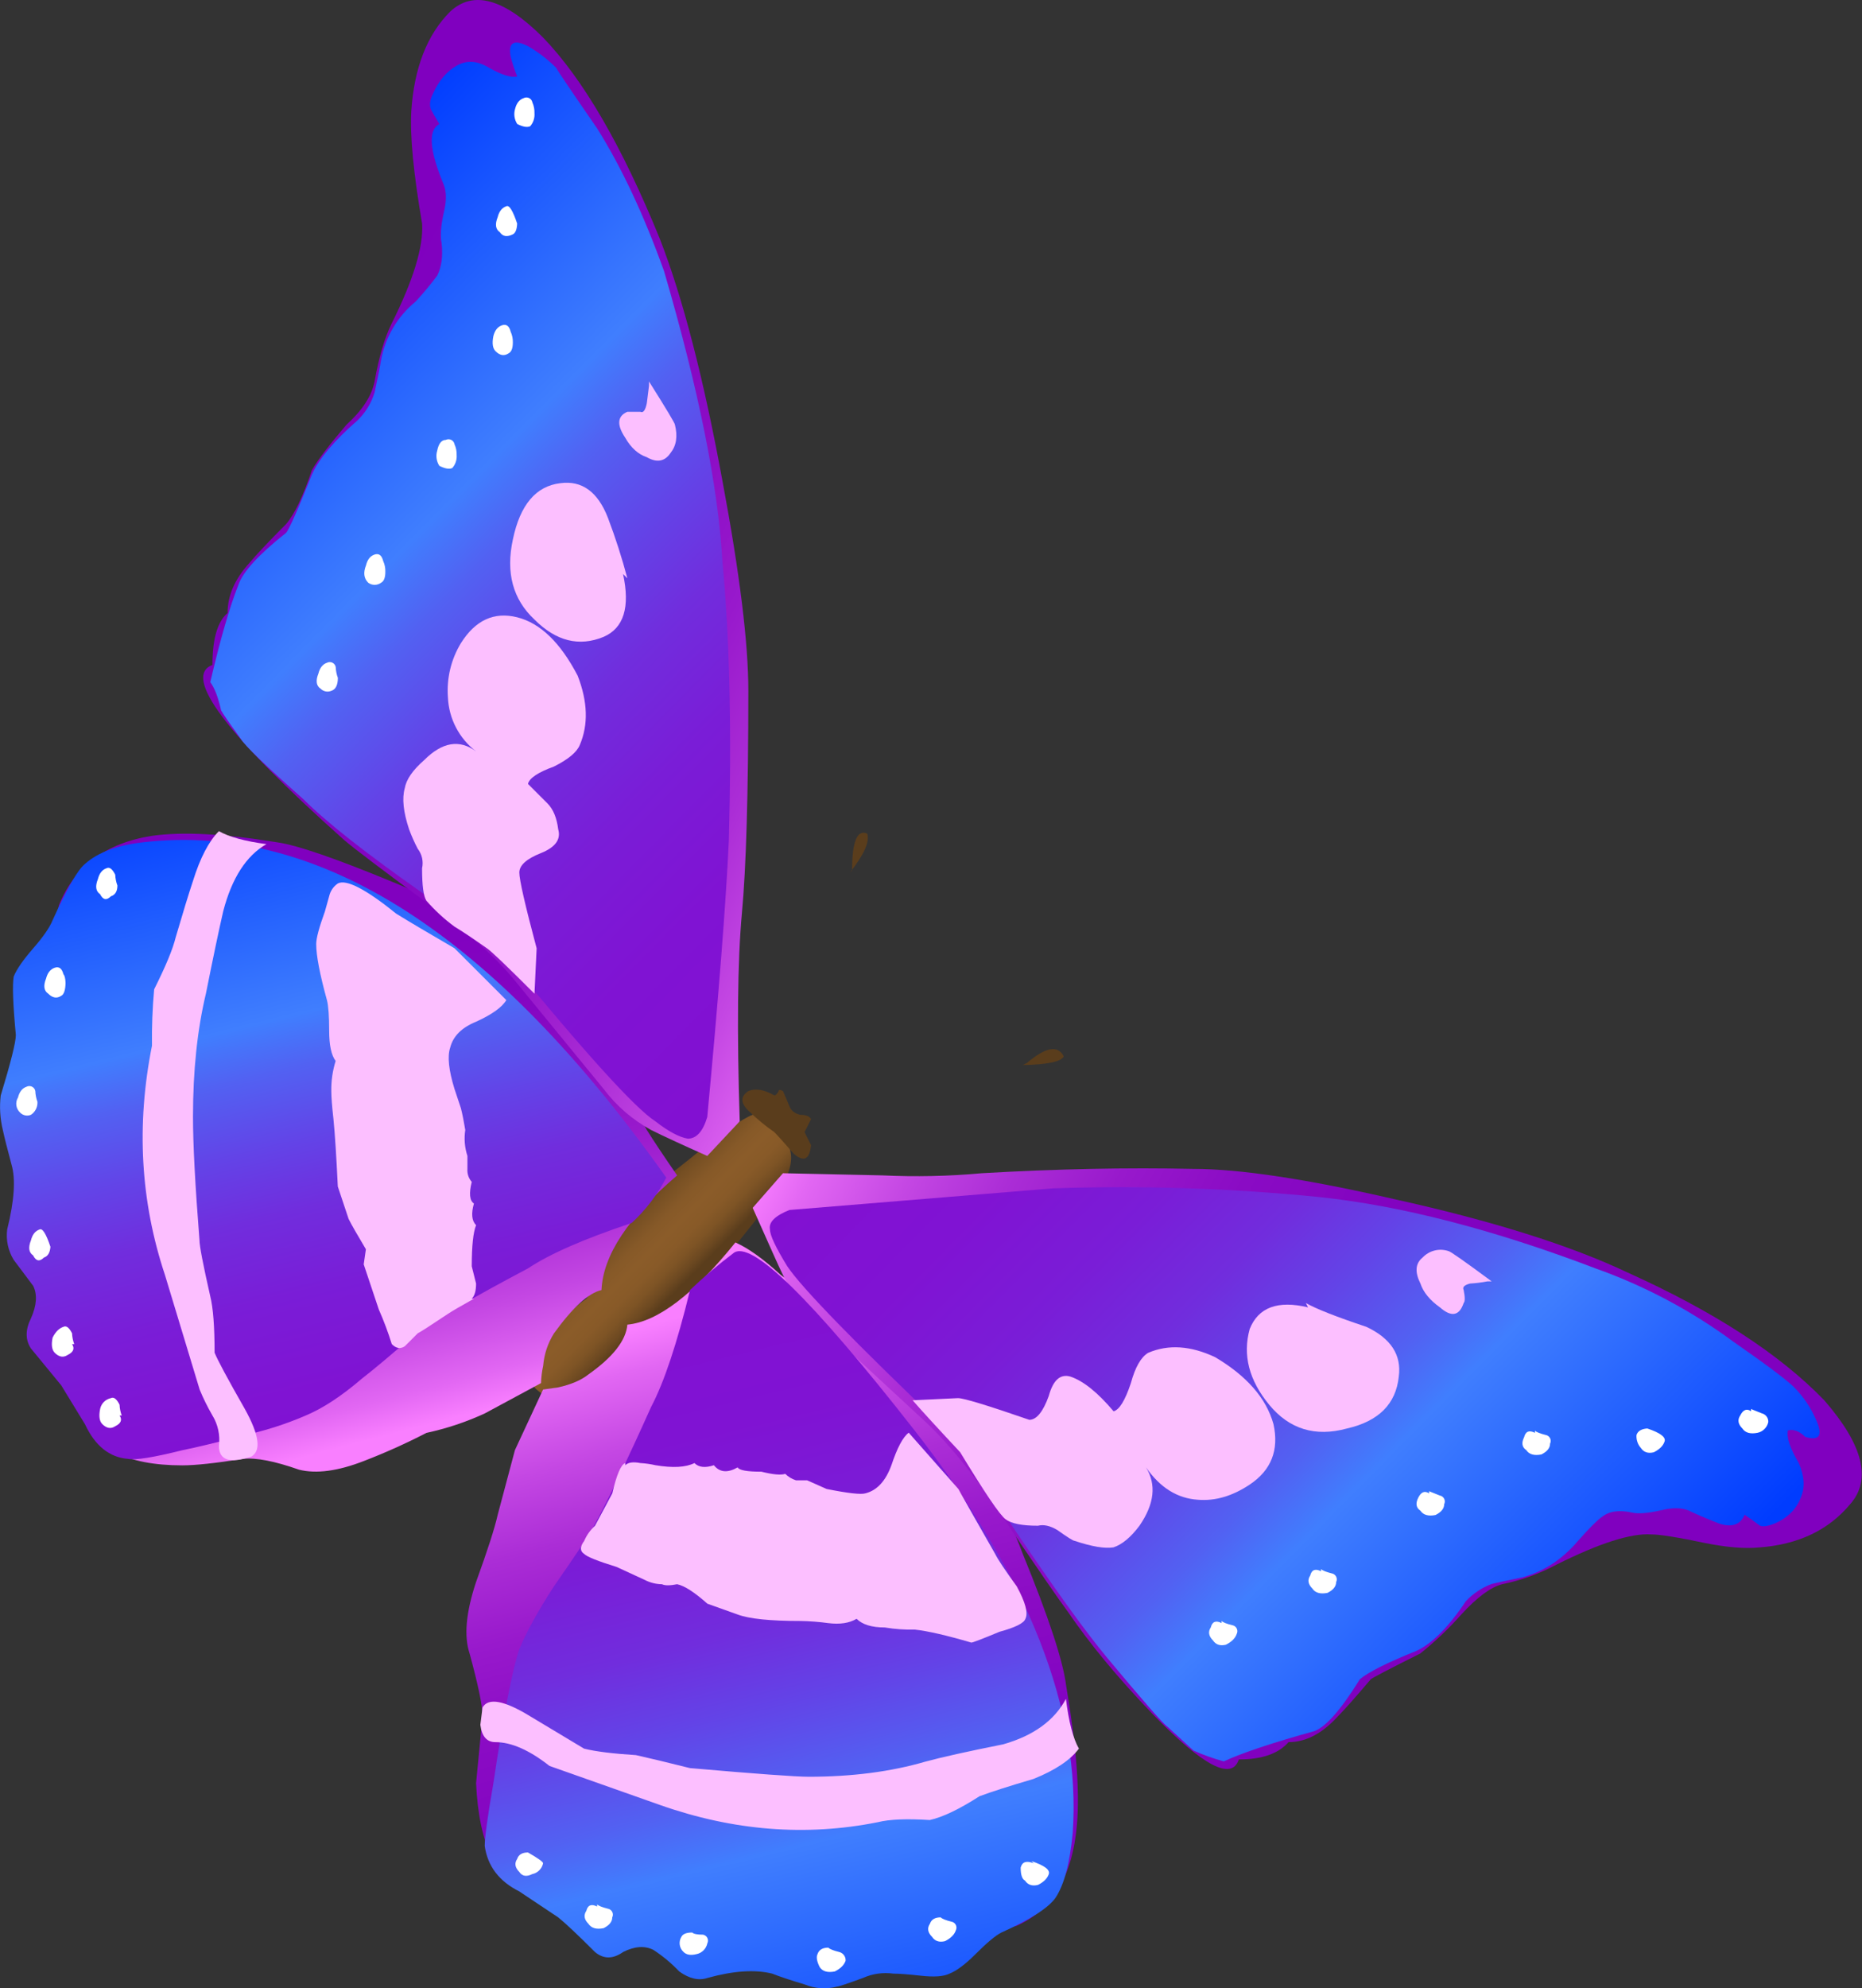 <?xml version="1.0" encoding="iso-8859-1"?>
<!-- Generator: Adobe Illustrator 20.1.0, SVG Export Plug-In . SVG Version: 6.00 Build 0)  -->
<svg version="1.0" id="Layer_1" xmlns="http://www.w3.org/2000/svg" xmlns:xlink="http://www.w3.org/1999/xlink" x="0px" y="0px"
	 viewBox="0 0 727.47 776.48" enable-background="new 0 0 727.47 776.48" xml:space="preserve">
<rect x="0" y="0" width="727.47" height="776.48" fill="#333333" stroke="none"/>
<title>butterflies_0038</title>
<path fill="#BFBFBF" fill-opacity="0" d="M614.78,751.43V131.92H33.18v619.51H614.78z"/>
<linearGradient id="SVGID_1_" gradientUnits="userSpaceOnUse" x1="1000.742" y1="410.465" x2="1002.372" y2="412.085" gradientTransform="matrix(16.88 0 0 16.9 -16653.709 -6462.06)">
	<stop  offset="0" style="stop-color:#5A3D1C"/>
	<stop  offset="0.02" style="stop-color:#5D3F1D"/>
	<stop  offset="0.21" style="stop-color:#764F23"/>
	<stop  offset="0.39" style="stop-color:#865928"/>
	<stop  offset="0.53" style="stop-color:#8B5C29"/>
	<stop  offset="0.68" style="stop-color:#885A28"/>
	<stop  offset="0.8" style="stop-color:#7E5425"/>
	<stop  offset="0.91" style="stop-color:#6D4921"/>
	<stop  offset="1" style="stop-color:#5A3D1C"/>
</linearGradient>
<path fill="url(#SVGID_1_)" d="M307.58,446.34l-11.82-11c-1.127-1.127-7.317,2.54-18.57,11c-11.82,9.573-18.293,14.643-19.42,15.21
	c-8.977,10.093-16.377,21.485-21.95,33.79c-3.38,6.76-5.63,10.703-6.75,11.83c-3.743,2.672-7.145,5.792-10.13,9.29
	c-10.667,13.513-13.763,22.243-9.29,26.19c5.067,4.507,10.977,4.227,17.73-0.84c5.067-4.507,11.82-11.547,20.26-21.12
	c10.133-3.94,19.983-11.543,29.55-22.81c5.067-5.067,14.067-16.05,27-32.95C309.263,457.61,310.393,451.413,307.58,446.34z"/>
<linearGradient id="SVGID_2_" gradientUnits="userSpaceOnUse" x1="1005.846" y1="428.036" x2="1001.896" y2="412.916" gradientTransform="matrix(16.88 0 0 16.9 -16653.709 -6462.06)">
	<stop  offset="0" style="stop-color:#8000BF"/>
	<stop  offset="0.29" style="stop-color:#8203C0"/>
	<stop  offset="0.46" style="stop-color:#8A0BC4"/>
	<stop  offset="0.6" style="stop-color:#9819CC"/>
	<stop  offset="0.72" style="stop-color:#AB2DD6"/>
	<stop  offset="0.83" style="stop-color:#C447E3"/>
	<stop  offset="0.94" style="stop-color:#E267F3"/>
	<stop  offset="1" style="stop-color:#F97FFF"/>
</linearGradient>
<path fill="url(#SVGID_2_)" d="M287.32,485.2c-16.32,20.273-30.39,30.973-42.21,32.1c-0.56,6.193-5.627,12.67-15.2,19.43
	c-2.813,2.253-6.753,3.943-11.82,5.07l-5.91,0.84l-11,23.65l-6.75,25.34c-1.127,5.067-3.94,13.797-8.44,26.19
	c-3.94,11.827-4.783,21.12-2.53,27.88c3.38,12.387,5.07,20.553,5.07,24.5L186,696.4c1.127,24.22,8.163,38.58,21.11,43.08
	c5.067,1.687,10.133,5.067,15.2,10.14l5.91,5.91c1.635,1.825,3.653,3.266,5.91,4.22c2.813,1.127,7.033,0.563,12.66-1.69
	c4.5-1.687,8.44-1.123,11.82,1.69c3.542,2.901,6.927,5.988,10.14,9.25c3.38,2.813,7.32,3.377,11.82,1.69
	c10.667-3.38,18.547-4.507,23.64-3.38c3.938,1.417,7.645,3.408,11,5.91c3.38,2.253,7.32,2.533,11.82,0.84
	c12.38-3.94,20.54-6.193,24.48-6.76c1.127,0,5.347,0.28,12.66,0.84c4.5,0.56,8.167-0.283,11-2.53l10.13-9.29
	c3.697-2.013,7.685-3.437,11.82-4.22c14.073-6.193,21.953-19.427,23.64-39.7c1.127-12.953-0.28-30.977-4.22-54.07
	c-1.16-9.553-6.807-26.713-16.94-51.48c-7.333-19.713-17.463-36.61-30.39-50.69c-19.7-16.893-34.053-30.41-43.06-40.55
	c-6.637-6.389-13.703-12.316-21.15-17.74C298.28,491.677,292.387,487.453,287.32,485.2z"/>
<linearGradient id="SVGID_3_" gradientUnits="userSpaceOnUse" x1="1020.663" y1="418.067" x2="1004.193" y2="409.417" gradientTransform="matrix(16.88 0 0 16.9 -16653.709 -6462.06)">
	<stop  offset="0" style="stop-color:#8000BF"/>
	<stop  offset="0.29" style="stop-color:#8203C0"/>
	<stop  offset="0.46" style="stop-color:#8A0BC4"/>
	<stop  offset="0.6" style="stop-color:#9819CC"/>
	<stop  offset="0.72" style="stop-color:#AB2DD6"/>
	<stop  offset="0.83" style="stop-color:#C447E3"/>
	<stop  offset="0.94" style="stop-color:#E267F3"/>
	<stop  offset="1" style="stop-color:#F97FFF"/>
</linearGradient>
<path fill="url(#SVGID_3_)" d="M305.89,458.17l-11.82,13.52c6.753,15.207,10.42,23.373,11,24.5c3.605,7.984,8.774,15.166,15.2,21.12
	c4.5,3.94,18.29,16.607,41.37,38c9.007,8.447,18.857,20.557,29.55,36.33c14.073,20.84,22.797,33.507,26.17,38
	c8.44,12.393,19.413,25.627,32.92,39.7c19.687,20.293,30.927,26.213,33.72,17.76c9.007,0,15.48-2.253,19.42-6.76
	c6.193,0,12.103-2.817,17.73-8.45c3.38-3.38,8.163-8.73,14.35-16.05c0.56-0.56,7.033-3.94,19.42-10.14
	c5.755-4.607,11.107-9.696,16-15.21c6.193-6.76,11.527-10.703,16-11.83c7.366-1.502,14.477-4.062,21.11-7.6
	c16.887-8.447,29.27-12.39,37.15-11.83c3.38,0,10.417,1.127,21.11,3.38c8.44,1.687,15.477,2.25,21.11,1.69
	c15.193-1.127,27.013-6.76,35.46-16.9c8.44-9.573,5.063-23.09-10.13-40.55C695.337,528.843,669.76,512.227,636,497
	c-22.52-10.667-52.917-20.23-91.19-28.69c-34.333-7.887-60.503-11.83-78.51-11.83c-25.887-0.56-53.463,0.003-82.73,1.69
	c-12.912,1.18-25.889,1.461-38.84,0.84C319.403,458.45,306.457,458.17,305.89,458.17z"/>
<linearGradient id="SVGID_4_" gradientUnits="userSpaceOnUse" x1="1001.841" y1="412.509" x2="1006.441" y2="431.539" gradientTransform="matrix(16.88 0 0 16.9 -16653.709 -6462.06)">
	<stop  offset="0" style="stop-color:#8210D2"/>
	<stop  offset="0.16" style="stop-color:#8013D3"/>
	<stop  offset="0.29" style="stop-color:#7A1DD7"/>
	<stop  offset="0.4" style="stop-color:#712DDD"/>
	<stop  offset="0.49" style="stop-color:#6343E7"/>
	<stop  offset="0.59" style="stop-color:#5261F2"/>
	<stop  offset="0.66" style="stop-color:#407EFE"/>
	<stop  offset="1" style="stop-color:#003CFF"/>
</linearGradient>
<path fill="url(#SVGID_4_)" d="M269.59,503.79c-5.06,20.807-10.123,36.013-15.19,45.62c-9.6,21.4-17.2,37.167-22.8,47.3
	c-1.127,2.253-6.193,9.857-15.2,22.81c-6.193,9.573-10.697,17.74-13.51,24.5c-2.813,8.447-6.19,25.907-10.13,52.38
	c-2.253,12.953-3.38,21.12-3.38,24.5c1.127,7.887,5.63,13.8,13.51,17.74l15.2,10.14c2.813,2.253,7.597,6.76,14.35,13.52
	c3.373,2.813,7.04,2.813,11,0c4.5-2.253,8.44-2.533,11.82-0.84c3.694,2.413,7.094,5.249,10.13,8.45c3.94,2.813,7.607,3.657,11,2.53
	c10.133-2.813,18.577-3.377,25.33-1.69c2.813,1.127,7.033,2.533,12.66,4.22c4.014,1.657,8.462,1.953,12.66,0.84
	c0.56,0,3.937-1.127,10.13-3.38c3.705-1.657,7.799-2.242,11.82-1.69c2.253,0,5.92,0.28,11,0.84c5.08,0.56,8.747,0.28,11-0.84
	c2.813-1.127,6.19-3.66,10.13-7.6c4.5-4.507,7.877-7.323,10.13-8.45c11.26-5.067,18.297-9.573,21.11-13.52
	c3.38-5.067,5.63-13.513,6.75-25.34c3.32-47.887-17.253-100.263-61.72-157.13c-40.52-51.8-64.157-74.89-70.91-69.27
	C280.582,493.892,274.943,498.687,269.59,503.79z"/>
<path fill="#FCBFFF" d="M232.45,595.87c-1.825,1.635-3.266,3.653-4.22,5.91c-1.687,2.253-1.687,3.943,0,5.07
	c1.127,1.127,5.347,2.817,12.66,5.07l11,5.07c2.086,1.085,4.399,1.664,6.75,1.69c1.127,0.56,3.097,0.56,5.91,0
	c2.813,0.56,6.753,3.093,11.82,7.6l11.82,4.22c4.5,1.687,12.66,2.53,24.48,2.53c3.68,0.06,7.353,0.341,11,0.84
	c4.5,0.56,8.167-0.003,11-1.69c2.253,2.253,5.92,3.38,11,3.38c3.905,0.647,7.862,0.928,11.82,0.84c5.067,0.56,12.4,2.25,22,5.07
	c0.56,0,4.227-1.407,11-4.22c6.193-1.687,9.57-3.377,10.13-5.07c1.127-2.253,0-6.477-3.38-12.67c-4.5-6.193-7.313-10.417-8.44-12.67
	c-9.007-15.767-13.79-24.213-14.35-25.34l-19.42-22c-2.253,1.687-4.503,5.91-6.75,12.67c-2.253,6.193-5.63,9.86-10.13,11
	c-1.687,0.56-6.753-0.003-15.2-1.69l-7.6-3.38H311c-1.585-0.501-3.031-1.368-4.22-2.53c-1.687,0.56-4.783,0.28-9.29-0.84
	c-5.627,0-8.723-0.563-9.29-1.69c-3.94,2.253-7.037,1.973-9.29-0.84c-3.38,1.127-5.913,0.847-7.6-0.84
	c-3.38,1.687-8.447,1.967-15.2,0.84c-1.943-0.445-3.92-0.726-5.91-0.84c-2.813-0.56-4.783-0.28-5.91,0.84v-0.84
	c-1.687,0.56-3.377,4.503-5.07,11.83L232.45,595.87z"/>
<linearGradient id="SVGID_5_" gradientUnits="userSpaceOnUse" x1="1008.516" y1="406.131" x2="1023.804" y2="421.258" gradientTransform="matrix(16.88 0 0 16.9 -16653.709 -6462.06)">
	<stop  offset="0" style="stop-color:#8210D2"/>
	<stop  offset="0.16" style="stop-color:#8013D3"/>
	<stop  offset="0.29" style="stop-color:#7A1DD7"/>
	<stop  offset="0.4" style="stop-color:#712DDD"/>
	<stop  offset="0.49" style="stop-color:#6343E7"/>
	<stop  offset="0.59" style="stop-color:#5261F2"/>
	<stop  offset="0.66" style="stop-color:#407EFE"/>
	<stop  offset="1" style="stop-color:#003CFF"/>
</linearGradient>
<path fill="url(#SVGID_5_)" d="M411.42,464.08l-103,8.45c-5.627,2.253-8.16,4.787-7.6,7.6c0,2.253,2.25,7.04,6.75,14.36
	c5.627,8.447,26.733,30.113,63.32,65c1.687,1.687,9.847,13.797,24.48,36.33c16.32,24.22,28.703,41.397,37.15,51.53
	c14.073,16.893,21.953,25.893,23.64,27l10.13,9.29c3.828,1.702,7.779,3.113,11.82,4.22c7.333-3.38,19.153-7.323,35.46-11.83
	c4.5-1.687,10.41-8.443,17.73-20.27c3.38-2.813,10.697-6.48,21.95-11c6.193-2.813,12.667-9.29,19.42-19.43
	c2.808-3.007,6.276-5.321,10.13-6.76c2.253-0.56,6.193-1.403,11.82-2.53c8.44-2.253,15.757-7.04,21.95-14.36
	c4.5-5.067,7.597-8.163,9.29-9.29c2.813-2.253,6.753-2.817,11.82-1.69c2.253,0.56,5.92,0.28,11-0.84c4.5-1.127,8.167-1.127,11,0
	c2.253,1.127,6.193,2.817,11.82,5.07c5.067,1.687,8.443,0.56,10.13-3.38c1.687,1.127,3.657,2.533,5.91,4.22
	c1.127,0.56,3.097,0.28,5.91-0.84c5.067-2.253,8.443-5.633,10.13-10.14c1.687-3.94,1.407-8.447-0.84-13.52
	c-3.373-5.633-4.78-9.857-4.22-12.67c2.253-0.56,4.503,0.283,6.75,2.53c5.627,1.687,7.033-0.567,4.22-6.76
	c-2.035-4.675-4.913-8.936-8.49-12.57c-2.813-2.813-10.693-8.727-23.64-17.74c-16.487-12.181-34.684-21.858-54-28.72
	c-39.96-15.207-75.98-24.5-108.06-27.88C480.788,464.017,446.083,462.888,411.42,464.08z"/>
<path fill="#FCBFFF" d="M418.18,537.58c-3.94-1.127-6.753,1.407-8.44,7.6c-2.253,6.193-4.787,9.29-7.6,9.29
	c-16.327-5.647-25.613-8.47-27.86-8.47l-17.73,0.84c3.94,4.507,10.13,11.263,18.57,20.27c9.567,15.767,15.477,24.497,17.73,26.19
	c2.253,1.693,6.473,2.537,12.66,2.53c2.253-0.56,4.787,0.003,7.6,1.69c3.94,2.813,6.19,4.22,6.75,4.22
	c6.753,2.253,11.82,3.097,15.2,2.53c3.373-1.127,6.75-3.943,10.13-8.45c5.833-8.487,6.677-16.09,2.53-22.81
	c5.473,7.913,12.227,12.137,20.26,12.67c6.753,0.56,13.507-1.41,20.26-5.91c8.44-5.633,11.537-13.517,9.29-23.65
	c-2.813-10.08-10.41-18.787-22.79-26.12c-9.567-4.507-18.29-5.07-26.17-1.69c-2.813,1.687-5.063,5.63-6.75,11.83
	c-2.253,6.76-4.503,10.427-6.75,11C428.87,543.787,423.24,539.267,418.18,537.58z"/>
<path fill="#FCBFFF" d="M510.2,508.86l0.84,1.69c-11.82-2.813-19.417,0.003-22.79,8.45c-2.813,10.14-0.28,19.997,7.6,29.57
	c7.88,9.573,18.01,12.67,30.39,9.29c12.38-2.813,19.133-9.57,20.26-20.27c1.127-8.447-3.093-14.923-12.66-19.43
	C522.02,514.213,514.14,511.113,510.2,508.86z"/>
<path fill="#FFFFFF" d="M477.27,633v0.84c-2.253-1.127-3.66-0.563-4.22,1.69c-1.127,1.687-0.847,3.377,0.84,5.07
	c1.127,1.687,2.817,2.25,5.07,1.69c2.253-1.127,3.66-2.533,4.22-4.22c0.584-1.165,0.113-2.583-1.052-3.167
	c-0.201-0.101-0.416-0.173-0.638-0.213C479.243,634.15,477.837,633.587,477.27,633z"/>
<path fill="#FFFFFF" d="M516.11,612.76v0.84c-2.253-1.127-3.66-0.563-4.22,1.69c-1.127,1.687-0.847,3.377,0.84,5.07
	c1.127,1.687,3.097,2.25,5.91,1.69c2.253-1.127,3.38-2.533,3.38-4.22c0.584-1.165,0.113-2.583-1.052-3.167
	c-0.201-0.101-0.416-0.173-0.638-0.213C518.11,613.89,516.703,613.327,516.11,612.76z"/>
<path fill="#FFFFFF" d="M558.32,582.35v0.84c-1.687-1.127-3.093-0.563-4.22,1.69c-1.127,2.253-0.847,3.943,0.84,5.07
	c1.127,1.687,3.097,2.25,5.91,1.69c2.253-1.127,3.38-2.533,3.38-4.22c0.584-1.165,0.113-2.583-1.052-3.167
	c-0.201-0.101-0.416-0.173-0.638-0.213L558.32,582.35z"/>
<path fill="#FFFFFF" d="M599.69,558.7v0.84c-2.253-1.127-3.66-0.563-4.22,1.69c-1.127,2.253-0.847,3.943,0.84,5.07
	c1.127,1.687,3.097,2.25,5.91,1.69c2.253-1.127,3.38-2.533,3.38-4.22c0.584-1.165,0.113-2.583-1.052-3.167
	c-0.201-0.101-0.416-0.173-0.638-0.213C601.657,559.823,600.25,559.26,599.69,558.7z"/>
<path fill="#FFFFFF" d="M650.34,562.92c0.56-1.687-1.69-3.377-6.75-5.07c-2.3,0.16-3.707,1.003-4.22,2.53
	c-0.143,1.849,0.466,3.677,1.69,5.07c1.127,1.687,2.817,2.25,5.07,1.69C648.377,566.02,649.78,564.613,650.34,562.92z"/>
<path fill="#FFFFFF" d="M684.11,550.25v0.84c-1.687-1.127-3.093-0.563-4.22,1.69c-1.127,1.687-0.847,3.377,0.84,5.07
	c1.127,1.687,3.097,2.25,5.91,1.69c2.124-0.436,3.784-2.096,4.22-4.22c0.078-1.588-0.984-3.007-2.53-3.38L684.11,550.25z"/>
<path fill="#FFFFFF" d="M233.29,743.7v0.84c-2.253-1.127-3.66-0.563-4.22,1.69c-1.127,1.687-0.847,3.377,0.84,5.07
	c1.127,1.687,3.097,2.25,5.91,1.69c2.253-1.127,3.38-2.533,3.38-4.22c0.584-1.165,0.113-2.583-1.052-3.167
	c-0.201-0.101-0.416-0.173-0.638-0.213C235.257,744.83,233.85,744.267,233.29,743.7z"/>
<path fill="#FFFFFF" d="M212.18,727.65c0-0.56-1.97-1.967-5.91-4.22c-2.253,0-3.66,0.843-4.22,2.53
	c-1.127,1.687-0.847,3.377,0.84,5.07c1.127,1.687,2.817,1.967,5.07,0.84C210.084,731.434,211.744,729.774,212.18,727.65z"/>
<path fill="#FFFFFF" d="M274.66,755.53c-2.253,0-3.66-0.28-4.22-0.84c-2.253,0-3.66,0.563-4.22,1.69
	c-1.176,1.916-0.823,4.397,0.84,5.91c1.127,1.127,2.817,1.407,5.07,0.84c2.124-0.436,3.784-2.096,4.22-4.22
	c0.584-1.165,0.113-2.583-1.052-3.167C275.096,755.642,274.882,755.57,274.66,755.53z"/>
<path fill="#FFFFFF" d="M327.84,762.29c-2.253-0.56-3.66-1.123-4.22-1.69c-2.253,0-3.66,0.843-4.22,2.53
	c-0.56,1.127-0.277,2.817,0.85,5.07c1.127,1.687,3.097,2.25,5.91,1.69c2.253-1.127,3.66-2.533,4.22-4.22
	C330.457,764.079,329.39,762.659,327.84,762.29z"/>
<path fill="#FFFFFF" d="M371.74,750.46c-2.253-0.56-3.66-1.123-4.22-1.69c-2.253,0-3.66,0.843-4.22,2.53
	c-1.127,1.687-0.847,3.377,0.84,5.07c1.127,1.687,2.817,2.25,5.07,1.69c2.253-1.127,3.66-2.533,4.22-4.22
	c0.584-1.165,0.113-2.583-1.052-3.167C372.177,750.572,371.962,750.5,371.74,750.46z"/>
<path fill="#FFFFFF" d="M403,726.81l0.84,0.84c-2.813-1.127-4.503-0.563-5.07,1.69c0,2.813,0.563,4.503,1.69,5.07
	c1.127,1.687,2.817,2.25,5.07,1.69c2.253-1.127,3.66-2.533,4.22-4.22S408.06,728.503,403,726.81z"/>
<path fill="#FCBFFF" d="M581.11,500.41h1.69c-10.667-7.887-16.293-11.83-16.88-11.83c-3.581-1.217-7.542-0.227-10.13,2.53
	c-2.813,2.253-3.093,5.633-0.84,10.14c1.127,3.38,3.66,6.477,7.6,9.29c4.5,3.94,7.597,3.377,9.29-1.69c0.56-0.56,0.56-2.25,0-5.07
	c-0.56-1.127,0.283-1.97,2.53-2.53C576.633,501.118,578.884,500.837,581.11,500.41z"/>
<path fill="#FCBFFF" d="M343,711.6c4.5-1.127,11.253-1.407,20.26-0.84c5.067-1.127,11.54-4.223,19.42-9.29
	c4.5-1.687,11.537-3.94,21.11-6.76c8.44-3.38,14.35-7.323,17.73-11.83c-2.253-3.94-3.943-10.417-5.07-19.43
	c-4.5,8.447-12.66,14.36-24.48,17.74c-14.073,2.813-24.203,5.067-30.39,6.76c-13.507,3.94-28.703,5.91-45.59,5.91
	c-5.067,0-20.543-1.127-46.43-3.38c-9.007-2.253-16.043-3.943-21.11-5.07c-9.007-0.56-15.76-1.403-20.26-2.53l-21.11-12.67
	c-10.133-6.193-16.323-7.32-18.57-3.38l-0.84,6.76c0.56,4.507,2.53,6.76,5.91,6.76c6.193,0,13.23,3.097,21.11,9.29l43.06,15.21
	C286.47,714.983,314.887,717.233,343,711.6z"/>
<linearGradient id="SVGID_6_" gradientUnits="userSpaceOnUse" x1="992.457" y1="402.356" x2="995.877" y2="415.456" gradientTransform="matrix(16.88 0 0 16.9 -16653.709 -6462.06)">
	<stop  offset="0" style="stop-color:#8000BF"/>
	<stop  offset="0.29" style="stop-color:#8203C0"/>
	<stop  offset="0.46" style="stop-color:#8A0BC4"/>
	<stop  offset="0.6" style="stop-color:#9819CC"/>
	<stop  offset="0.72" style="stop-color:#AB2DD6"/>
	<stop  offset="0.83" style="stop-color:#C447E3"/>
	<stop  offset="0.94" style="stop-color:#E267F3"/>
	<stop  offset="1" style="stop-color:#F97FFF"/>
</linearGradient>
<path fill="url(#SVGID_6_)" d="M252.71,441.27c-5.627-10.14-10.96-17.473-16-22c-4.5-4.507-10.41-11.84-17.73-22
	c-7.88-10.14-14.07-17.473-18.57-22c-12.413-12.847-27.623-22.937-45.63-30.27c-23.073-9.573-38.55-14.923-46.43-16.05
	c-20.827-3.38-37.16-4.223-49-2.53c-18,2.813-30.1,11.813-36.3,27c-1.127,5.633-2.533,9.577-4.22,11.83l-8.44,11.83
	c-3.373,4.507-3.937,12.953-1.69,25.34c-0.547,7.32-2.78,15.767-6.7,25.34c-1.148,4.198-0.852,8.66,0.84,12.67l5.07,11
	c1.127,3.38,0.283,11.547-2.53,24.5c-1.127,5.067-0.847,9.29,0.84,12.67c1.687,2.253,4.5,5.633,8.44,10.14
	c2.813,3.38,3.377,7.603,1.69,12.67c-2.253,6.193-3.097,10.7-2.53,13.52c0.56,1.127,3.937,4.793,10.13,11
	c5.067,6.193,7.88,11.543,8.44,16.05c3.94,13.513,16.887,20.27,38.84,20.27c5.067,0,12.947-0.843,23.64-2.53
	c5.067-0.56,12.383,0.847,21.95,4.22c6.753,1.687,15.197,0.56,25.33-3.38c8.354-3.219,16.526-6.891,24.48-11
	c7.855-1.681,15.498-4.23,22.79-7.6l21.95-11.83c0.068-2.275,0.349-4.538,0.84-6.76c0.369-4.501,1.817-8.847,4.22-12.67
	c7.333-10.14,13.523-15.773,18.57-16.9c0.567-13.513,10.417-28.437,29.55-44.77C259.47,451.677,255.523,445.757,252.71,441.27z"/>
<linearGradient id="SVGID_7_" gradientUnits="userSpaceOnUse" x1="993.408" y1="392.068" x2="1009.638" y2="400.588" gradientTransform="matrix(16.88 0 0 16.9 -16653.709 -6462.06)">
	<stop  offset="0" style="stop-color:#8000BF"/>
	<stop  offset="0.29" style="stop-color:#8203C0"/>
	<stop  offset="0.46" style="stop-color:#8A0BC4"/>
	<stop  offset="0.6" style="stop-color:#9819CC"/>
	<stop  offset="0.72" style="stop-color:#AB2DD6"/>
	<stop  offset="0.83" style="stop-color:#C447E3"/>
	<stop  offset="0.94" style="stop-color:#E267F3"/>
	<stop  offset="1" style="stop-color:#F97FFF"/>
</linearGradient>
<path fill="url(#SVGID_7_)" d="M282.26,187.84c-7.333-40-15.493-71.537-24.48-94.61c-14.667-36.047-29.863-62.233-45.59-78.56
	c-15.2-15.213-27.303-18.593-36.31-10.14c-9.007,8.98-14.07,21.933-15.19,38.86c-0.56,9.573,0.847,24.217,4.22,43.93
	c0.56,9.013-3.38,21.967-11.82,38.86c-2.813,5.633-5.063,13.237-6.75,22.81c-1.127,5.633-4.793,11.267-11,16.9
	c-6.753,7.887-11.257,13.8-13.51,17.74c-3.38,10.14-6.757,17.18-10.13,21.12c-6.753,6.76-11.537,11.83-14.35,15.21
	c-5.627,6.193-8.44,12.67-8.44,19.43c-3.94,3.367-5.91,10.12-5.91,20.26c-11.82,4.507,5.347,27.317,51.5,68.43
	c3.94,3.38,15.477,12.11,34.61,26.19c14.073,10.14,24.767,19.713,32.08,28.72l34.61,42.24c4.978,6.61,11.309,12.082,18.57,16.05
	c4.5,2.253,11.817,5.633,21.95,10.14L289,437.9c-1.127-35.48-0.847-62.513,0.84-81.1c1.687-18,2.53-47,2.53-87
	C292.383,251.207,289.013,223.887,282.26,187.84z"/>
<linearGradient id="SVGID_8_" gradientUnits="userSpaceOnUse" x1="995.896" y1="416.741" x2="991.916" y2="400.261" gradientTransform="matrix(16.88 0 0 16.9 -16653.709 -6462.06)">
	<stop  offset="0" style="stop-color:#8210D2"/>
	<stop  offset="0.16" style="stop-color:#8013D3"/>
	<stop  offset="0.29" style="stop-color:#7A1DD7"/>
	<stop  offset="0.4" style="stop-color:#712DDD"/>
	<stop  offset="0.49" style="stop-color:#6343E7"/>
	<stop  offset="0.59" style="stop-color:#5261F2"/>
	<stop  offset="0.66" style="stop-color:#407EFE"/>
	<stop  offset="1" style="stop-color:#003CFF"/>
</linearGradient>
<path fill="url(#SVGID_8_)" d="M206.27,495.34c8.44-5.633,21.947-11.547,40.52-17.74c5.507-5.077,10.079-11.082,13.51-17.74
	C192.767,364.68,124.667,321.033,56,328.92c-10.133,1.127-17.73,3.943-22.79,8.45c-2.813,2.253-7.033,9.587-12.66,22
	c-1.127,2.813-3.66,6.48-7.6,11c-3.94,4.52-6.473,8.187-7.6,11c-0.56,3.38-0.28,10.983,0.84,22.81c0,2.813-1.97,10.697-5.91,23.65
	c-0.532,4.521-0.247,9.1,0.84,13.52c0.587,2.767,1.713,7.247,3.38,13.44c1.667,5.633,1.103,14.08-1.69,25.34
	c-0.536,4.131,0.361,8.32,2.54,11.87l7.6,10.14c1.687,3.38,1.407,7.603-0.84,12.67c-2.253,4.507-2.253,8.45,0,11.83L23.92,541
	l9.29,15.21c3.94,8.447,9.567,12.953,16.88,13.52c2.813,0.56,9.85-0.567,21.11-3.38c5.627-1.127,13.787-3.097,24.48-5.91
	c8.104-1.774,16.02-4.318,23.64-7.6c6.753-2.813,14.07-7.6,21.95-14.36c5.067-3.94,12.103-9.853,21.11-17.74
	C171.38,514.507,186.01,506.04,206.27,495.34z"/>
<path fill="#FCBFFF" d="M177.57,370.31c-10.667-6.193-18.263-10.7-22.79-13.52c-11.853-9.567-19.447-13.497-22.78-11.79
	c-1.729,1.173-2.945,2.961-3.4,5l-1.68,6c-2.253,6.193-3.38,10.417-3.38,12.67c0,4.507,1.407,11.84,4.22,22
	c0.56,2.253,0.84,6.197,0.84,11.83s0.843,9.577,2.53,11.83c-1.193,3.827-1.764,7.822-1.69,11.83c0,2.253,0.283,5.92,0.85,11
	c0.56,5.633,1.123,14.363,1.69,26.19l4.22,12.67c1.127,2.253,3.377,6.197,6.75,11.83l-0.85,5.91l5.9,17.63
	c1.95,4.405,3.643,8.919,5.07,13.52c1.687,1.687,3.377,1.967,5.07,0.84l5.07-5.07c1.127-0.56,5.067-3.093,11.82-7.6
	c1.687-1.127,5.063-3.097,10.13-5.91h-0.85c1.127-1.127,1.69-3.097,1.69-5.91l-1.69-6.76c0-7.887,0.563-13.237,1.69-16.05
	c-1.687-1.687-1.967-4.503-0.84-8.45c-1.687-1.127-1.97-3.943-0.85-8.45c-1.223-1.394-1.832-3.221-1.69-5.07v-5.07
	c-1.075-3.267-1.363-6.741-0.84-10.14c-0.56-3.38-1.123-6.197-1.69-8.45l-2.53-7.6c-2.253-7.333-2.817-12.683-1.69-16.05
	c1.133-4.507,4.51-7.897,10.13-10.17c6.193-2.813,10.133-5.63,11.82-8.45L177.57,370.31z"/>
<linearGradient id="SVGID_9_" gradientUnits="userSpaceOnUse" x1="1007.611" y1="403.366" x2="992.381" y2="388.316" gradientTransform="matrix(16.88 0 0 16.9 -16653.709 -6462.06)">
	<stop  offset="0" style="stop-color:#8210D2"/>
	<stop  offset="0.16" style="stop-color:#8013D3"/>
	<stop  offset="0.29" style="stop-color:#7A1DD7"/>
	<stop  offset="0.4" style="stop-color:#712DDD"/>
	<stop  offset="0.49" style="stop-color:#6343E7"/>
	<stop  offset="0.59" style="stop-color:#5261F2"/>
	<stop  offset="0.66" style="stop-color:#407EFE"/>
	<stop  offset="1" style="stop-color:#003CFF"/>
</linearGradient>
<path fill="url(#SVGID_9_)" d="M191.08,26.49c-4.5-2.813-8.72-3.093-12.66-0.84s-7.037,5.92-9.29,11
	c-1.127,2.253-1.407,4.223-0.84,5.91c0.56,1.127,1.687,3.097,3.38,5.91c-4.5,2.253-3.937,10.137,1.69,23.65
	c1.127,2.813,1.127,6.48,0,11c-1.127,5.067-1.407,9.01-0.84,11.83c0.56,5.067-0.003,9.29-1.69,12.67
	c-2.632,3.527-5.449,6.912-8.44,10.14c-7.062,5.764-11.85,13.847-13.51,22.81c-0.56,3.38-1.403,7.603-2.53,12.67
	c-1.266,4.186-3.591,7.975-6.75,11c-9.02,7.84-14.937,14.863-17.75,21.07c-5.627,14.08-9.003,21.683-10.13,22.81
	c-10.667,8.447-16.857,15.203-18.57,20.27c-3.38,8.447-7.047,21.113-11,38c1.687,2.253,3.093,5.92,4.22,11
	c0.56,1.127,3.093,4.793,7.6,11c1.687,2.813,9.847,10.697,24.48,23.65c9.007,9.013,24.767,21.403,47.28,37.17
	c20.26,14.667,30.953,22.833,32.08,24.5c30.953,37.733,50.37,59.133,58.25,64.2c5.067,3.94,9.287,6.193,12.66,6.76
	c3.38,0,5.913-2.817,7.6-8.45c4.5-47.873,7.313-83.917,8.44-108.13c1.127-43.333,0.283-79.667-2.53-109
	c-1.687-29.287-9.283-67.02-22.79-113.2c-7.867-21.927-16.583-40.51-26.15-55.75c-10.133-14.667-15.467-22.55-16-23.65
	c-3.272-3.296-6.972-6.138-11-8.45c-5.627-2.813-7.877-1.407-6.75,4.22c0.673,2.587,1.518,5.126,2.53,7.6
	C199.81,30.427,196.147,29.303,191.08,26.49z"/>
<path fill="#FCBFFF" d="M225.69,263.87c-6.753-12.953-14.633-20.557-23.64-22.81c-9.007-2.253-16.34,1.127-22,10.14
	c-3.836,6.345-5.601,13.726-5.05,21.12c0.352,8.323,4.382,16.06,11,21.12c-6.46-4.8-13.213-3.673-20.26,3.38
	c-4.5,3.94-7.033,7.607-7.6,11c-1.127,3.94-0.563,9.29,1.69,16.05c0.964,2.603,2.093,5.141,3.38,7.6
	c1.667,2.155,2.286,4.941,1.69,7.6c0,6.76,0.563,10.983,1.69,12.67c3.28,3.777,6.969,7.178,11,10.14
	c2.813,1.687,7.033,4.503,12.66,8.45c1.687,1.127,7.877,7.04,18.57,17.74l0.84-17.74c-4.507-16.887-6.76-26.747-6.76-29.58
	c0-2.833,2.813-5.367,8.44-7.6c5.627-2.253,7.877-5.35,6.75-9.29c-0.56-4.507-1.967-7.887-4.22-10.14l-7.6-7.6
	c0.56-2.253,3.937-4.507,10.13-6.76c5.627-2.813,9.003-5.63,10.13-8.45C229.91,283.023,229.63,274.01,225.69,263.87z"/>
<path fill="#FCBFFF" d="M243.42,224.17l1.69,1.69c-2.123-8.009-4.66-15.903-7.6-23.65c-3.94-10.14-10.13-14.647-18.57-13.52
	c-9.567,1.127-15.757,8.46-18.57,22c-2.813,12.953,0,23.373,8.44,31.26c8.44,8.447,17.44,10.7,27,6.76
	C243.697,245.303,246.233,237.123,243.42,224.17z"/>
<path fill="#FFFFFF" d="M132,264.72c-0.497-1.355-0.781-2.778-0.84-4.22c-0.232-1.283-1.46-2.134-2.742-1.903
	c-0.222,0.04-0.437,0.112-0.638,0.213c-1.687,0.56-2.813,1.967-3.38,4.22c-1.127,2.813-0.847,4.783,0.84,5.91
	c1.1,1.121,2.774,1.454,4.22,0.84C131.153,269.22,132,267.533,132,264.72z"/>
<path fill="#FFFFFF" d="M150.55,223.32c0.05-1.453-0.238-2.897-0.84-4.22c-0.56-2.253-1.687-3.097-3.38-2.53
	c-1.693,0.567-2.803,1.973-3.33,4.22c-1.127,2.813-0.847,5.067,0.84,6.76c1.502,1.128,3.568,1.128,5.07,0
	C150.003,226.983,150.55,225.573,150.55,223.32z"/>
<path fill="#FFFFFF" d="M178.41,177.7c0.05-1.453-0.238-2.897-0.84-4.22c-0.232-1.283-1.46-2.134-2.742-1.903
	c-0.222,0.04-0.437,0.112-0.638,0.213c-1.687,0-2.813,1.407-3.38,4.22c-0.601,1.998-0.293,4.159,0.84,5.91
	c2.253,1.127,3.943,1.407,5.07,0.84C177.94,181.369,178.549,179.545,178.41,177.7z"/>
<path fill="#FFFFFF" d="M200.36,133.78c0.05-1.453-0.238-2.897-0.84-4.22c-0.56-2.253-1.687-3.097-3.38-2.53
	c-1.693,0.567-2.82,1.973-3.38,4.22c-0.56,2.813-0.277,4.783,0.85,5.91c1.687,1.687,3.377,1.967,5.07,0.84
	C199.8,137.44,200.36,136.033,200.36,133.78z"/>
<path fill="#FFFFFF" d="M202.05,87.31c-1.687-5.067-3.093-7.32-4.22-6.76c-1.687,0.56-2.813,1.967-3.38,4.22
	c-1.127,2.813-0.847,4.783,0.84,5.91c1.127,1.687,2.817,1.967,5.07,0.84C201.38,91.02,201.943,89.617,202.05,87.31z"/>
<path fill="#FFFFFF" d="M208.81,44.23c0.061-1.454-0.217-2.902-0.81-4.23c-0.232-1.283-1.46-2.134-2.742-1.903
	c-0.222,0.04-0.437,0.112-0.638,0.213c-1.687,0.56-2.813,1.967-3.38,4.22c-0.598,1.999-0.287,4.16,0.85,5.91
	c2.253,1.127,3.943,1.407,5.07,0.84C208.363,47.885,208.957,46.066,208.81,44.23z"/>
<path fill="#FFFFFF" d="M28.14,524.91H29c-0.501-1.354-0.788-2.778-0.85-4.22c-1.127-2.253-2.253-3.097-3.38-2.53
	c-1.687,0.56-3.093,1.967-4.22,4.22c-0.567,2.813-0.287,4.783,0.84,5.91c1.687,1.687,3.377,1.967,5.07,0.84
	C28.707,528.003,29.267,526.597,28.14,524.91z"/>
<path fill="#FFFFFF" d="M46.71,552.78h0.84c-0.497-1.355-0.781-2.778-0.84-4.22c-1.14-2.253-2.263-3.107-3.37-2.56
	c-2.124,0.436-3.784,2.096-4.22,4.22c-0.56,2.813-0.28,4.783,0.84,5.91c1.687,1.687,3.377,1.967,5.07,0.84
	C47.277,555.87,47.837,554.473,46.71,552.78z"/>
<path fill="#FFFFFF" d="M19.7,486.89c-1.687-5.067-3.093-7.32-4.22-6.76c-1.687,0.56-2.813,1.967-3.38,4.22
	c-1.127,2.813-0.847,4.783,0.84,5.91c1.127,2.253,2.533,2.533,4.22,0.84C18.693,490.6,19.54,489.197,19.7,486.89z"/>
<path fill="#FFFFFF" d="M14.63,430.29c-0.497-1.355-0.781-2.778-0.84-4.22c-0.232-1.283-1.46-2.134-2.742-1.903
	c-0.222,0.04-0.436,0.112-0.638,0.213c-1.687,0.56-2.813,1.967-3.38,4.22c-1.169,1.919-0.813,4.398,0.85,5.91
	c1.1,1.121,2.774,1.454,4.22,0.84C13.781,434.232,14.744,432.306,14.63,430.29z"/>
<path fill="#FFFFFF" d="M25.61,383.83L25.61,383.83c-0.073-1.767-0.353-2.893-0.84-3.38c-0.567-2.253-1.693-3.097-3.38-2.53
	s-2.817,1.973-3.39,4.22c-1.127,2.813-0.847,4.783,0.84,5.91c1.687,1.687,3.377,1.967,5.07,0.84
	C24.983,388.363,25.55,386.677,25.61,383.83z"/>
<path fill="#FFFFFF" d="M45.87,345.81c-0.501-1.354-0.788-2.778-0.85-4.22c-1.127-2.253-2.253-3.097-3.38-2.53
	c-1.687,0.56-2.813,1.967-3.38,4.22c-1.127,2.813-0.847,4.783,0.84,5.91c1.127,2.253,2.533,2.533,4.22,0.84
	C45.02,349.47,45.87,348.063,45.87,345.81z"/>
<path fill="#FCBFFF" d="M252.71,157.43c-0.567,2.813-1.41,3.94-2.53,3.38h-5.07c-3.94,1.687-4.22,5.067-0.84,10.14
	c2.253,3.94,5.067,6.473,8.44,7.6c3.94,2.253,7.037,1.69,9.29-1.69c2.253-2.813,2.817-6.48,1.69-11c0-0.56-3.377-6.193-10.13-16.9
	v1.69L252.71,157.43z"/>
<path fill="#FCBFFF" d="M60.22,386.36c-0.657,7.314-0.938,14.657-0.84,22c-6.193,30.973-4.503,60.823,5.07,89.55L78,542.65
	c1.439,3.484,3.109,6.869,5,10.13c2.167,3.54,3.059,7.714,2.53,11.83c0,5.633,4.22,7.04,12.66,4.22
	c3.94-2.253,3.097-8.45-2.53-18.59c-6.753-11.827-10.693-19.16-11.82-22c0-10.14-0.563-17.473-1.69-22
	c-2.813-12.387-4.22-19.72-4.22-22c-1.687-21.4-2.53-37.45-2.53-48.15c0-18,1.69-34.05,5.07-48.15
	c2.813-14.08,5.063-24.78,6.75-32.1c3.38-12.953,9.007-21.683,16.88-26.19c-8.44-1.127-14.63-2.817-18.57-5.07
	c-3.94,3.94-7.317,10.417-10.13,19.43c-1.687,5.067-3.937,12.4-6.75,22C67.55,370.57,64.74,377.353,60.22,386.36z"/>
<path fill="#5A3D1C" d="M302.52,427.76c-3.94-2.253-7.317-2.817-10.13-1.69c-3.38,2.253-3.1,5.07,0.84,8.45
	c2.889,2.777,5.996,5.319,9.29,7.6c1.127,1.127,3.66,3.943,7.6,8.45c3.94,3.38,6.19,2.253,6.75-3.38l-2.53-5.07l2.53-5.07
	c-0.56-1.127-1.967-1.69-4.22-1.69c-2.253-0.56-3.66-1.687-4.22-3.38l-2.53-5.91c-1.127-0.56-1.69-0.56-1.69,0
	C303.643,427.197,303.08,427.76,302.52,427.76z"/>
<path fill="#5A3D1C" d="M399.6,415.93c9.667-0.2,15-1.327,16-3.38c-2.253-4.507-7.037-3.663-14.35,2.53L399.6,415.93z"/>
<path fill="#5A3D1C" d="M332.06,340.75c5.54-7.027,7.79-12.097,6.75-15.21c-3.94-1.687-5.91,3.1-5.91,14.36L332.06,340.75z"/>
</svg>
